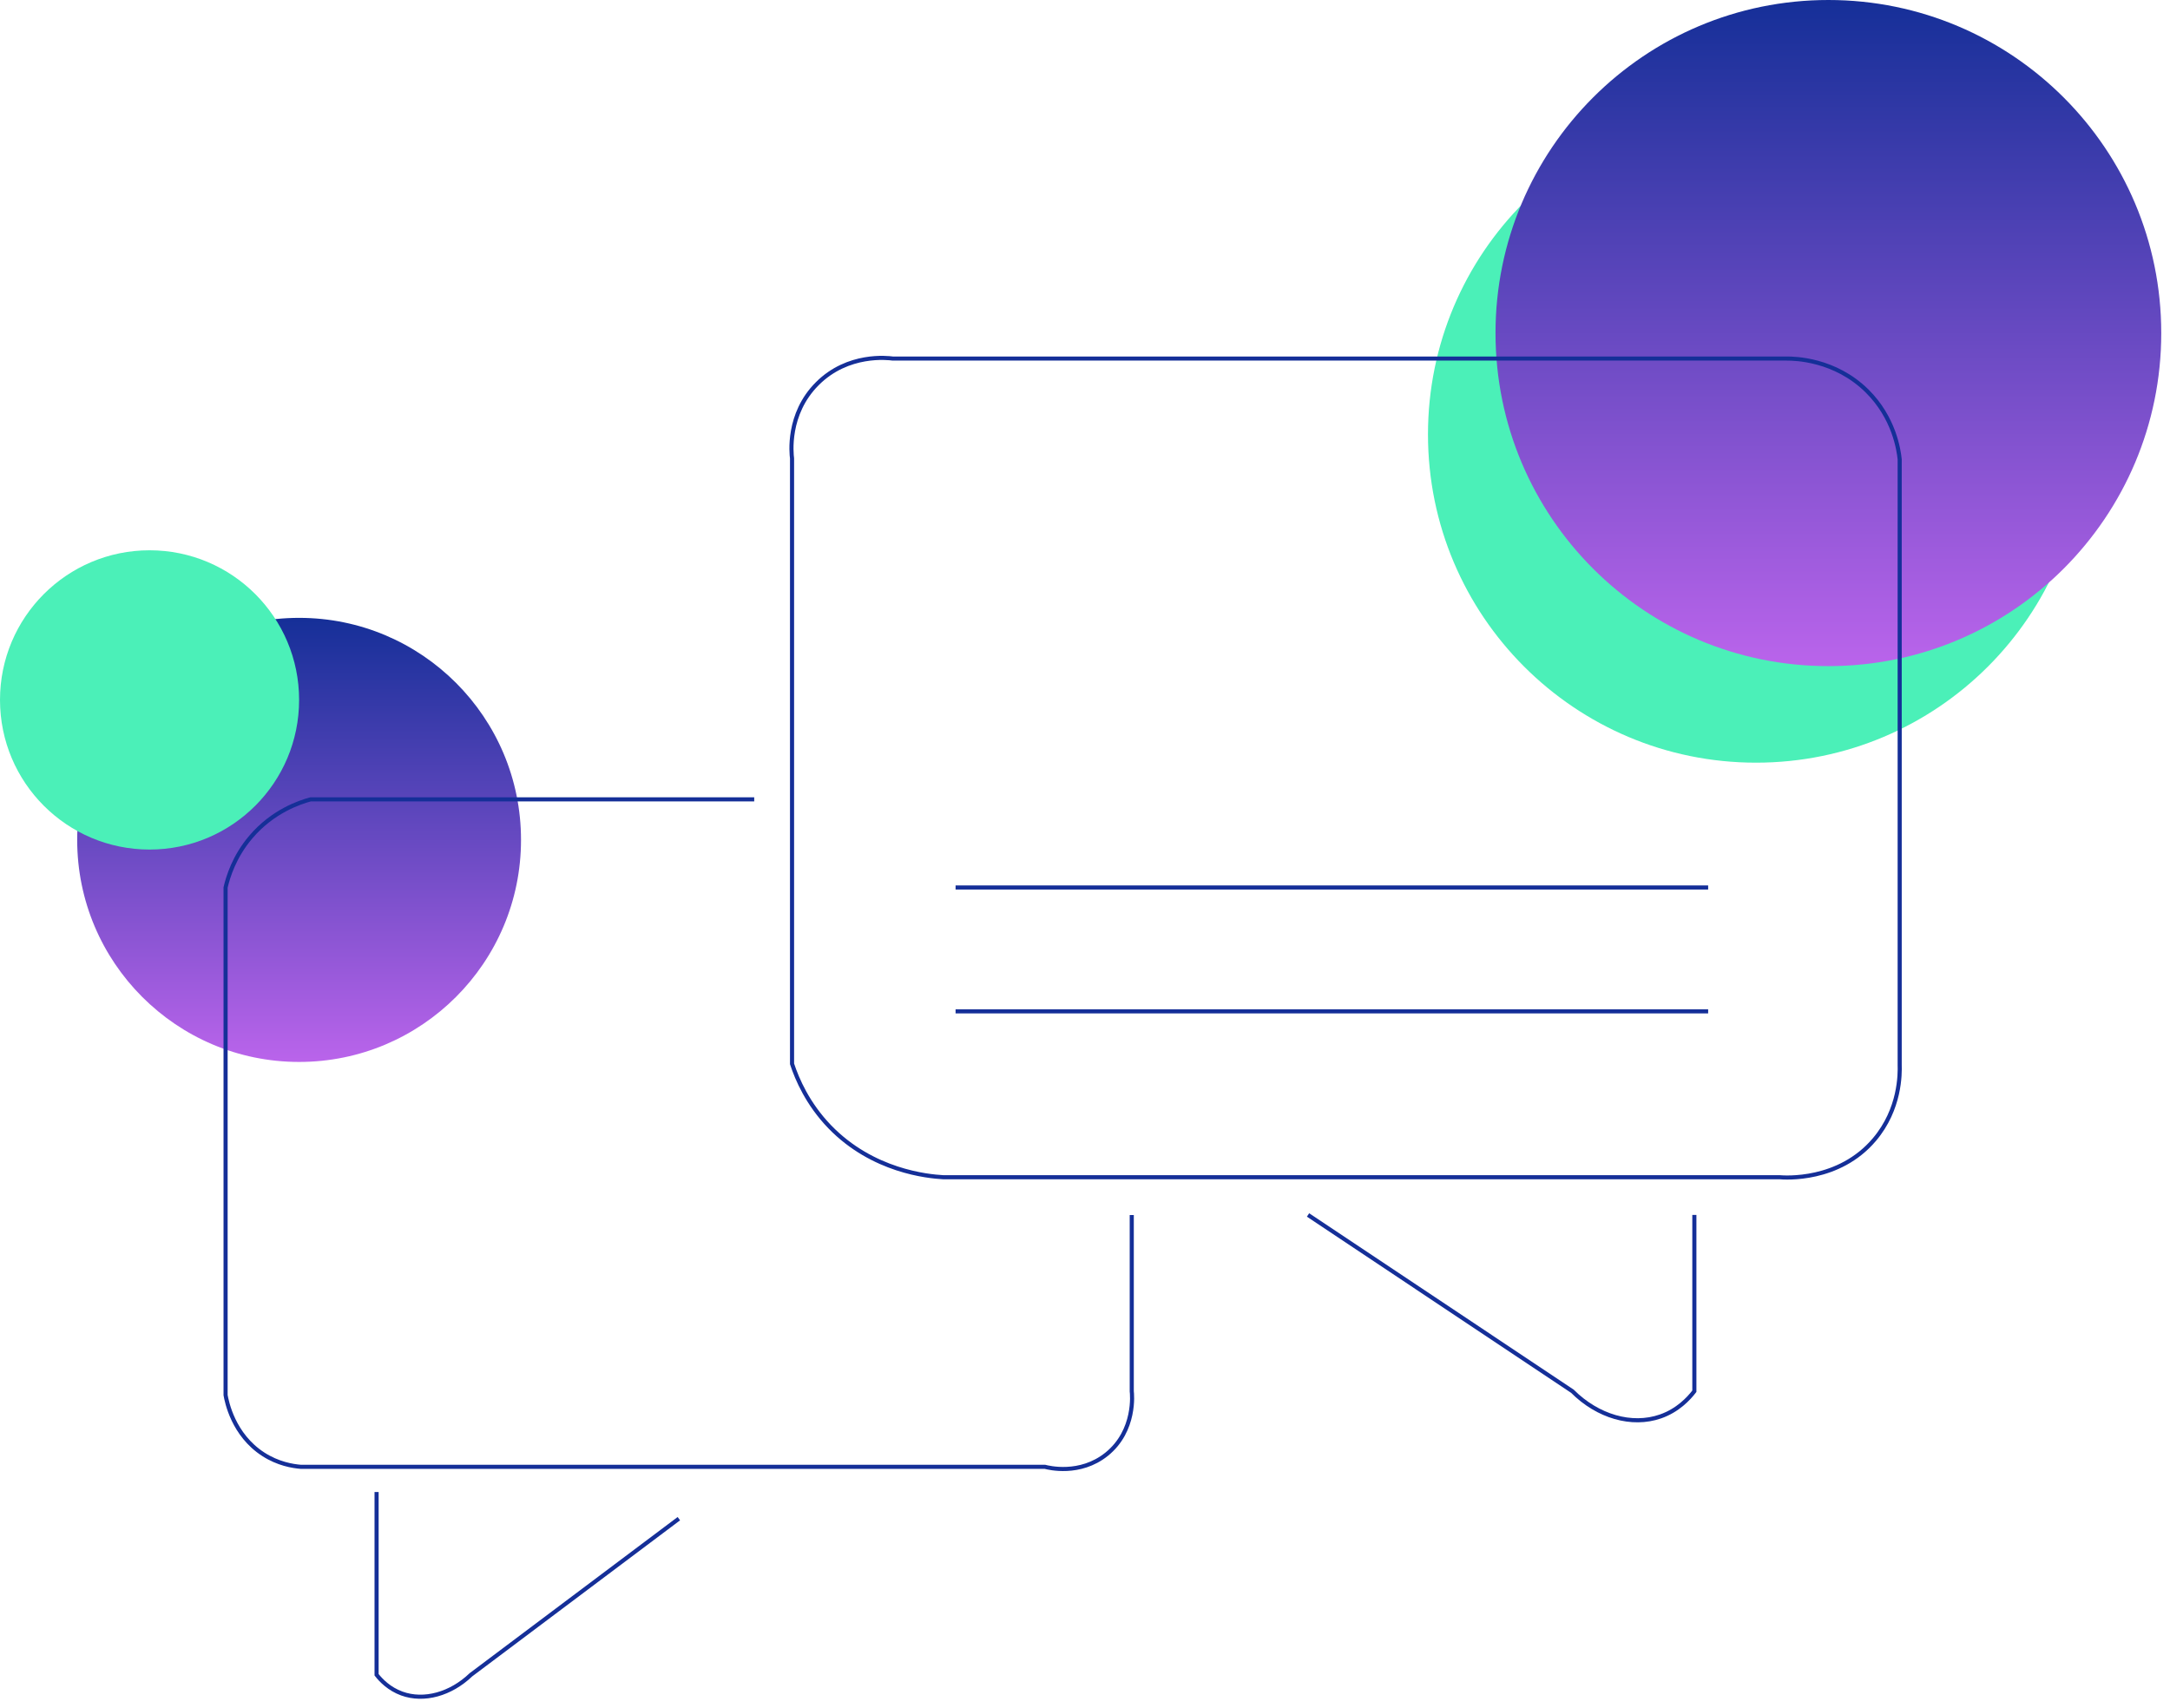 <svg xmlns="http://www.w3.org/2000/svg" width="221" height="174" viewBox="0 0 221 174" fill="none"><path d="M178.839 77.683C197.291 77.683 212.248 62.715 212.248 44.25C212.248 25.785 197.291 10.817 178.839 10.817C160.388 10.817 145.43 25.785 145.43 44.25C145.43 62.715 160.388 77.683 178.839 77.683Z" fill="#4BF0B8"></path><path d="M30.462 108.166C42.944 108.166 53.062 98.04 53.062 85.55C53.062 73.059 42.944 62.933 30.462 62.933C17.98 62.933 7.861 73.059 7.861 85.55C7.861 98.04 17.98 108.166 30.462 108.166Z" fill="url(#paint0_linear_100_18076)"></path><path d="M15.231 86.533C23.642 86.533 30.462 79.709 30.462 71.291C30.462 62.874 23.642 56.05 15.231 56.05C6.819 56.05 0 62.874 0 71.291C0 79.709 6.819 86.533 15.231 86.533Z" fill="#4BF0B8"></path><path d="M186.208 67.849C204.931 67.849 220.109 52.661 220.109 33.925C220.109 15.189 204.931 0 186.208 0C167.485 0 152.308 15.189 152.308 33.925C152.308 52.661 167.485 67.849 186.208 67.849Z" fill="url(#paint1_linear_100_18076)"></path><path d="M96.043 119.907C94.49 119.818 88.889 119.297 84.506 114.774C82.256 112.443 81.185 109.936 80.664 108.362C80.664 87.801 80.664 67.25 80.664 46.688C80.605 46.226 80.134 42.185 83.229 39.087C86.364 35.941 90.471 36.462 90.923 36.521C121.276 36.521 151.62 36.521 181.973 36.521C182.779 36.521 186.867 36.58 190.149 39.825C192.9 42.548 193.372 45.823 193.47 46.787C193.47 67.338 193.47 87.89 193.47 108.451C193.5 109.375 193.529 112.955 190.905 116.062C187.279 120.359 181.767 119.956 181.217 119.907C152.819 119.907 124.431 119.907 96.043 119.907Z" stroke="#152F98" stroke-width="0.418" stroke-miterlimit="10"></path><path d="M133.215 123.751L160.139 141.707C162.704 144.273 166.182 145.296 169.111 144.273C170.86 143.664 171.98 142.464 172.559 141.707C172.559 135.719 172.559 129.73 172.559 123.751" stroke="#152F98" stroke-width="0.418" stroke-miterlimit="10"></path><path d="M76.812 81.419H31.631C30.54 81.714 27.779 82.619 25.539 85.264C23.858 87.241 23.229 89.296 22.974 90.397C22.974 107.635 22.974 124.863 22.974 142.1C23.091 142.759 23.74 146.142 26.816 148.128C28.309 149.092 29.784 149.338 30.658 149.407C55.912 149.407 81.175 149.407 106.429 149.407C106.763 149.495 109.976 150.311 112.698 148.128C115.695 145.719 115.292 141.933 115.262 141.717C115.262 135.728 115.262 129.74 115.262 123.761" stroke="#152F98" stroke-width="0.418" stroke-miterlimit="10"></path><path d="M38.352 151.973V170.587C38.813 171.177 39.649 172.032 40.917 172.495C43.186 173.321 45.908 172.554 47.962 170.587C55.017 165.287 62.082 159.987 69.137 154.687" stroke="#152F98" stroke-width="0.418" stroke-miterlimit="10"></path><path d="M97.319 90.397H173.964" stroke="#152F98" stroke-width="0.418" stroke-miterlimit="10"></path><path d="M173.964 103.013H97.319" stroke="#152F98" stroke-width="0.418" stroke-miterlimit="10"></path><defs><linearGradient id="paint0_linear_100_18076" x1="30.462" y1="62.933" x2="30.462" y2="108.166" gradientUnits="userSpaceOnUse"><stop stop-color="#152F98"></stop><stop offset="1" stop-color="#BA64EB"></stop></linearGradient><linearGradient id="paint1_linear_100_18076" x1="186.208" y1="0" x2="186.208" y2="67.849" gradientUnits="userSpaceOnUse"><stop stop-color="#152F98"></stop><stop offset="1" stop-color="#BA64EB"></stop></linearGradient></defs></svg>